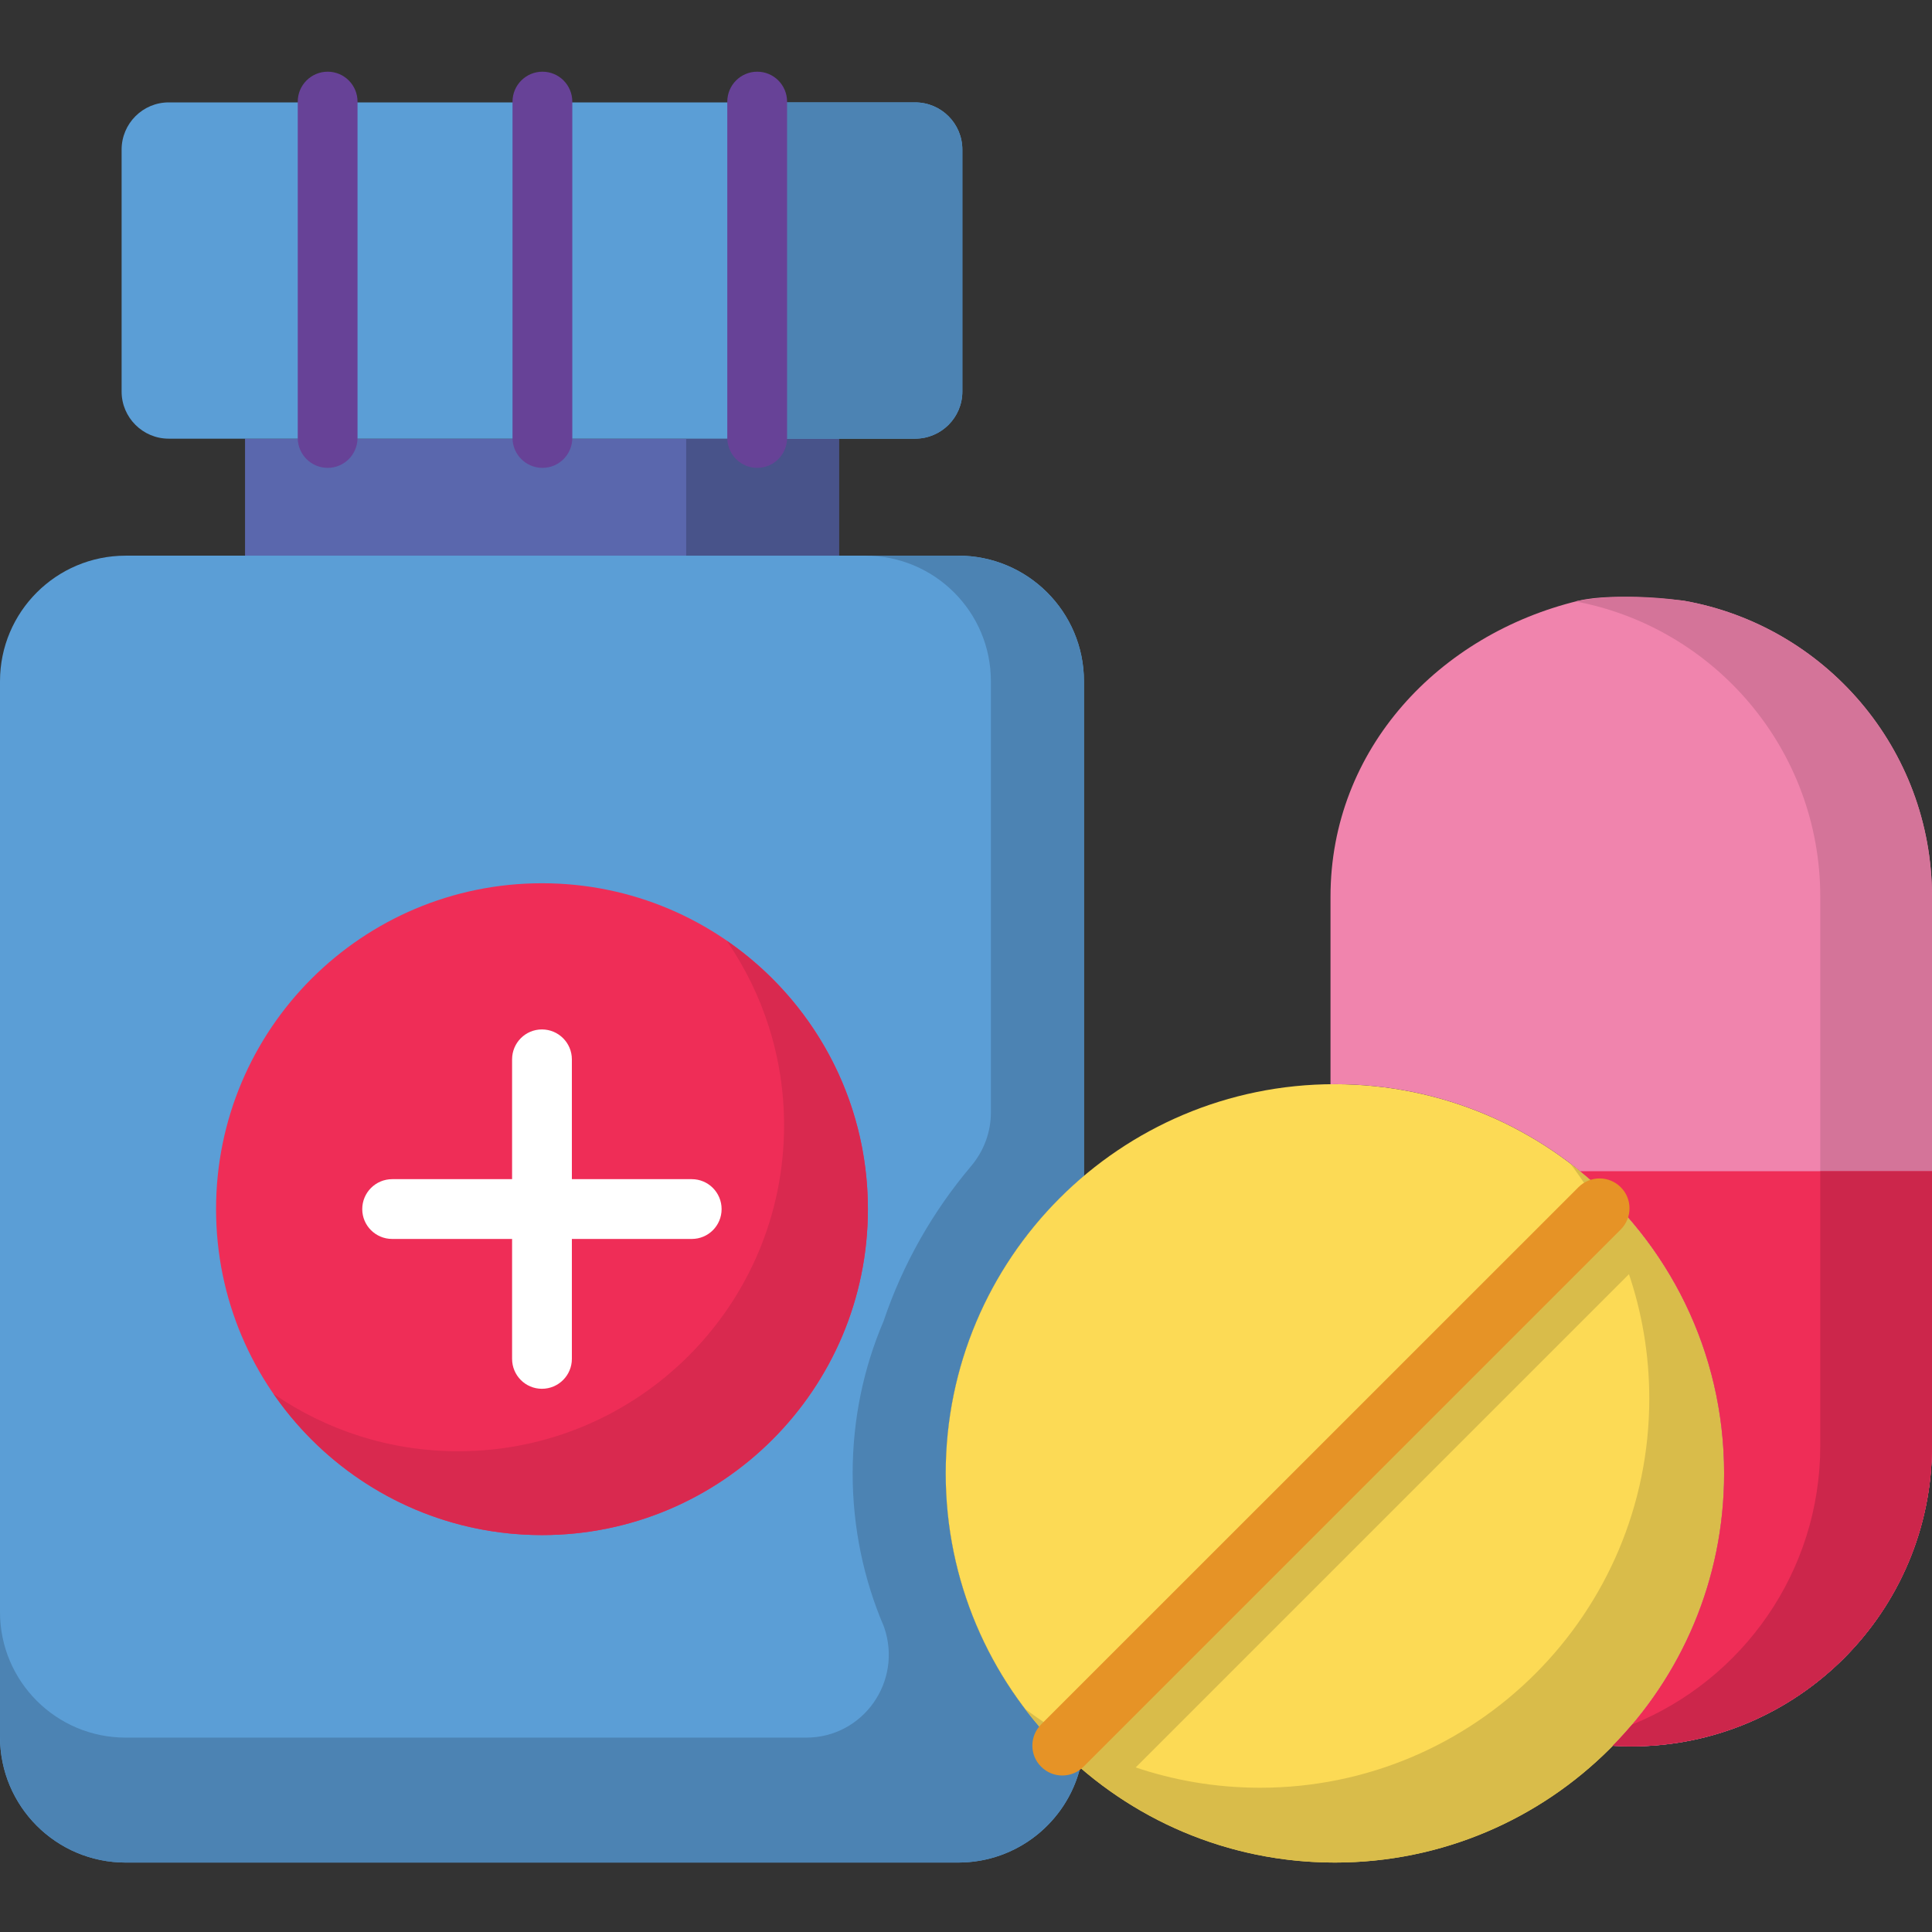 <svg width="18" height="18" viewBox="0 0 18 18" fill="none" xmlns="http://www.w3.org/2000/svg">
<rect x="0" y="0" width="18" height="18" fill="#333333" stroke="none"/>
<g clip-path="url(#clip0_3856_4247)">
<path d="M8.928 17.353C9.476 17.353 9.936 16.977 10.064 16.469C9.296 15.804 8.811 14.822 8.811 13.727C8.811 12.615 9.311 11.621 10.099 10.956V6.347C10.099 5.701 9.575 5.177 8.928 5.177H1.171C0.524 5.177 0 5.701 0 6.347V16.182C0 16.829 0.524 17.353 1.171 17.353" fill="#5B9ED6"/>
<path d="M8.928 5.177H8.061C8.708 5.177 9.232 5.701 9.232 6.347V10.365C9.232 10.548 9.166 10.724 9.048 10.864C8.692 11.285 8.412 11.774 8.232 12.309C8.046 12.744 7.944 13.224 7.944 13.727C7.944 14.233 8.047 14.714 8.234 15.152C8.236 15.156 8.237 15.159 8.238 15.163C8.41 15.666 8.042 16.189 7.511 16.189H1.171C0.524 16.189 0 15.665 0 15.019V16.182C0 16.829 0.524 17.353 1.171 17.353H8.928C9.308 17.353 9.646 17.172 9.86 16.891C9.861 16.889 9.862 16.888 9.864 16.886C9.872 16.875 9.881 16.863 9.889 16.851C9.891 16.848 9.893 16.845 9.896 16.841C9.903 16.831 9.91 16.82 9.917 16.809C9.919 16.805 9.922 16.801 9.924 16.797C9.93 16.787 9.936 16.777 9.942 16.767C9.945 16.762 9.948 16.757 9.95 16.753C9.956 16.743 9.961 16.733 9.966 16.723C9.969 16.718 9.972 16.713 9.975 16.707C9.979 16.698 9.984 16.688 9.989 16.678C9.991 16.673 9.994 16.667 9.996 16.661C10.001 16.652 10.005 16.642 10.009 16.632C10.012 16.626 10.014 16.62 10.016 16.614C10.02 16.604 10.024 16.594 10.028 16.584C10.03 16.578 10.032 16.573 10.034 16.567C10.038 16.556 10.041 16.545 10.045 16.534C10.047 16.529 10.048 16.523 10.05 16.518C10.055 16.502 10.059 16.485 10.064 16.469C10.024 16.434 9.985 16.399 9.947 16.363C9.943 16.359 9.938 16.355 9.934 16.35C9.897 16.316 9.861 16.28 9.826 16.243C9.821 16.238 9.817 16.233 9.812 16.228C9.776 16.191 9.742 16.154 9.708 16.115C9.705 16.111 9.702 16.107 9.698 16.104C9.663 16.063 9.629 16.022 9.596 15.98C9.104 15.361 8.811 14.579 8.811 13.727C8.811 12.615 9.311 11.621 10.099 10.956V6.347C10.099 5.701 9.575 5.177 8.928 5.177Z" fill="#4C83B3"/>
<path d="M2.283 4.087H7.816V5.177H2.283V4.087Z" fill="#5A67AD"/>
<path d="M6.393 4.087H7.816V5.177H6.393V4.087Z" fill="#48538A"/>
<path d="M1.133 2.521V3.648C1.133 3.89 1.33 4.087 1.572 4.087H8.526C8.769 4.087 8.966 3.89 8.966 3.648V1.394C8.966 1.151 8.769 0.954 8.526 0.954H1.572C1.33 0.954 1.133 1.151 1.133 1.394V2.521Z" fill="#5B9ED6"/>
<path d="M6.993 0.954V4.087H8.526C8.769 4.087 8.966 3.89 8.966 3.648V1.394C8.966 1.151 8.769 0.954 8.526 0.954H6.993Z" fill="#4C83B3"/>
<path d="M8.086 11.265C8.086 12.942 6.727 14.302 5.05 14.302C3.373 14.302 2.013 12.942 2.013 11.265C2.013 9.588 3.373 8.229 5.05 8.229C6.727 8.229 8.086 9.588 8.086 11.265Z" fill="#EF2D57"/>
<path d="M6.77 8.764C7.107 9.253 7.305 9.846 7.305 10.485C7.305 12.162 5.946 13.521 4.269 13.521C3.63 13.521 3.037 13.323 2.548 12.986C3.096 13.78 4.011 14.302 5.049 14.302C6.726 14.302 8.086 12.942 8.086 11.265C8.086 10.227 7.565 9.311 6.77 8.764Z" fill="#D9294F"/>
<path d="M16.062 13.727C16.062 15.73 14.439 17.353 12.436 17.353C10.434 17.353 8.811 15.73 8.811 13.727C8.811 11.724 10.434 10.101 12.436 10.101C14.439 10.101 16.062 11.724 16.062 13.727Z" fill="#FCDA55"/>
<path d="M14.628 10.838C15.091 11.447 15.366 12.207 15.366 13.03C15.366 15.033 13.742 16.656 11.74 16.656C10.916 16.656 10.157 16.381 9.548 15.919C10.21 16.79 11.258 17.353 12.437 17.353C14.439 17.353 16.062 15.73 16.062 13.727C16.062 12.548 15.5 11.501 14.628 10.838Z" fill="#D9BC4A"/>
<path d="M9.947 16.328C10.086 16.449 10.234 16.559 10.39 16.658L15.392 11.656C15.293 11.5 15.183 11.352 15.063 11.213C15.04 11.225 15.019 11.241 15 11.26L9.994 16.265C9.975 16.285 9.96 16.306 9.947 16.328Z" fill="#D9BC4A"/>
<path d="M14.707 5.597C13.411 5.91 12.396 6.975 12.396 8.355V10.102C12.41 10.102 12.423 10.101 12.437 10.101C14.439 10.101 16.063 11.725 16.063 13.727C16.063 14.715 15.667 15.611 15.026 16.265C15.083 16.268 15.14 16.271 15.198 16.271C16.745 16.271 18 15.016 18 13.469V8.355C18 6.975 17.002 5.829 15.689 5.597C15.689 5.597 15.043 5.515 14.707 5.597Z" fill="#F084AD"/>
<path d="M15.689 5.597C15.337 5.548 15.01 5.548 14.707 5.597C14.697 5.598 14.688 5.601 14.678 5.603C15.976 5.847 16.959 6.985 16.959 8.355V13.469C16.959 14.645 16.234 15.652 15.207 16.067C15.149 16.135 15.089 16.201 15.026 16.265C15.083 16.268 15.14 16.271 15.198 16.271C16.745 16.271 18 15.016 18 13.469V8.355C18 6.975 17.002 5.829 15.689 5.597Z" fill="#D47499"/>
<path d="M14.722 10.912C15.54 11.576 16.063 12.591 16.063 13.727C16.063 14.715 15.667 15.611 15.026 16.265C15.083 16.268 15.14 16.27 15.198 16.27C16.745 16.27 18 15.016 18 13.469V10.912H14.722Z" fill="#EF2D57"/>
<path d="M16.959 13.469C16.959 14.645 16.234 15.651 15.207 16.067C15.18 16.098 15.152 16.129 15.125 16.16C15.12 16.165 15.115 16.171 15.11 16.176C15.083 16.206 15.055 16.236 15.026 16.265C15.083 16.268 15.14 16.27 15.198 16.27C16.746 16.27 18 15.016 18 13.469V10.912H16.959V13.469Z" fill="#CC264B"/>
<path d="M6.445 10.986H5.328V9.87C5.328 9.716 5.203 9.591 5.049 9.591C4.895 9.591 4.771 9.716 4.771 9.87V10.986H3.654C3.5 10.986 3.375 11.111 3.375 11.265C3.375 11.419 3.5 11.543 3.654 11.543H4.771V12.66C4.771 12.814 4.895 12.939 5.049 12.939C5.203 12.939 5.328 12.814 5.328 12.66V11.543H6.445C6.599 11.543 6.723 11.419 6.723 11.265C6.723 11.111 6.599 10.986 6.445 10.986Z" fill="white"/>
<path d="M3.053 4.359C2.899 4.359 2.774 4.234 2.774 4.08V0.947C2.774 0.793 2.899 0.668 3.053 0.668C3.207 0.668 3.331 0.793 3.331 0.947V4.08C3.331 4.234 3.207 4.359 3.053 4.359Z" fill="#674297"/>
<path d="M5.054 4.359C4.9 4.359 4.775 4.234 4.775 4.08V0.947C4.775 0.793 4.9 0.668 5.054 0.668C5.208 0.668 5.332 0.793 5.332 0.947V4.08C5.332 4.234 5.208 4.359 5.054 4.359Z" fill="#674297"/>
<path d="M7.055 4.359C6.901 4.359 6.776 4.234 6.776 4.08V0.947C6.776 0.793 6.901 0.668 7.055 0.668C7.209 0.668 7.333 0.793 7.333 0.947V4.08C7.333 4.234 7.209 4.359 7.055 4.359Z" fill="#674297"/>
<path d="M9.897 16.542C9.826 16.542 9.755 16.515 9.7 16.46C9.591 16.352 9.591 16.175 9.7 16.066L14.706 11.061C14.815 10.952 14.991 10.952 15.1 11.061C15.209 11.169 15.209 11.346 15.1 11.455L10.095 16.46C10.04 16.515 9.969 16.542 9.897 16.542Z" fill="#E69326"/>
</g>
<defs>
<clipPath id="clip0_3856_4247">
<rect width="18" height="18" fill="white"/>
</clipPath>
</defs>
</svg>

